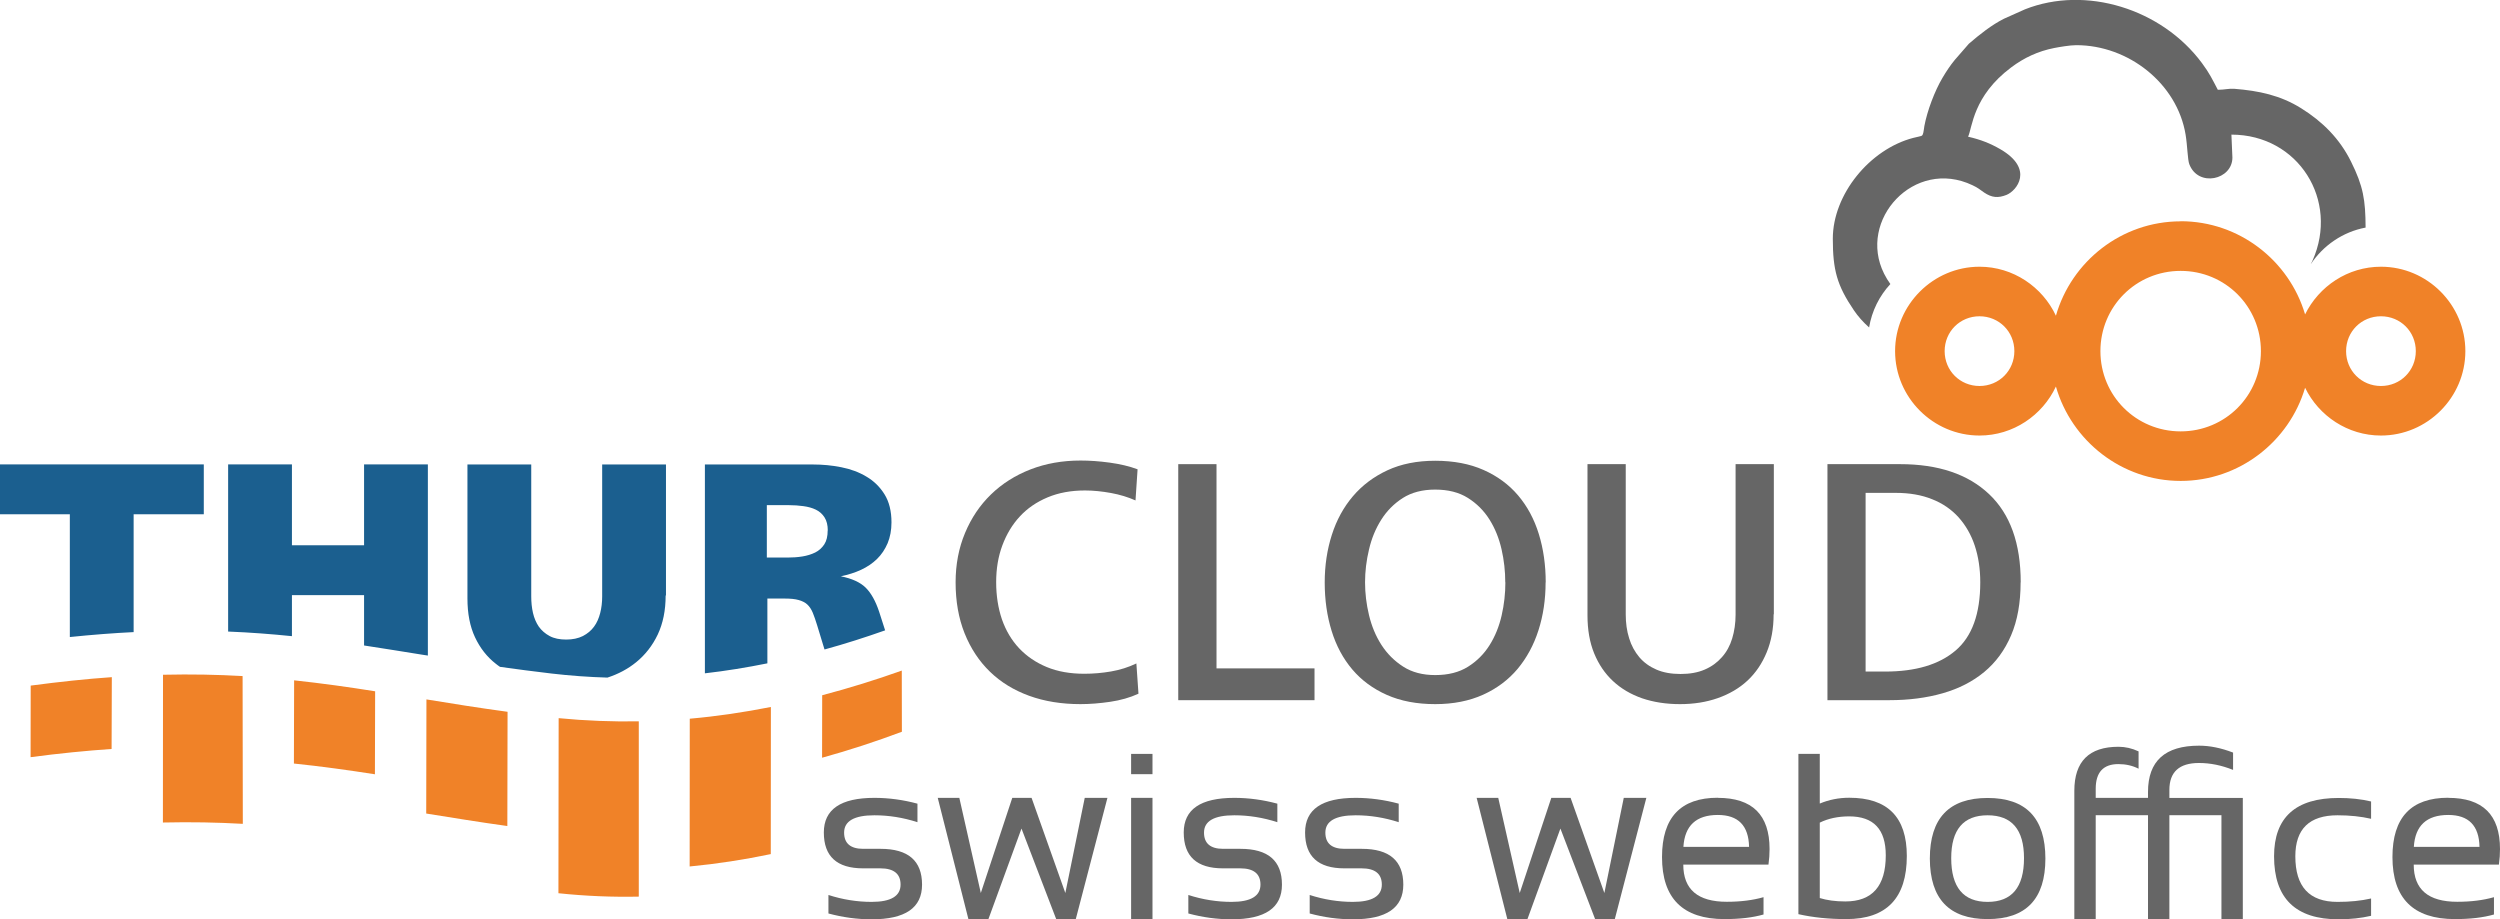 <?xml version="1.0" encoding="UTF-8"?>
<!DOCTYPE svg PUBLIC "-//W3C//DTD SVG 1.1//EN" "http://www.w3.org/Graphics/SVG/1.1/DTD/svg11.dtd">
<!-- Creator: CorelDRAW X6 -->
<svg xmlns="http://www.w3.org/2000/svg" xml:space="preserve" width="231.271mm" height="85.035mm" version="1.1" style="shape-rendering:geometricPrecision; text-rendering:geometricPrecision; image-rendering:optimizeQuality; fill-rule:evenodd; clip-rule:evenodd"
viewBox="0 0 22805 8385"
 xmlns:xlink="http://www.w3.org/1999/xlink">
 <defs>
  <style type="text/css">
   <![CDATA[
    .fil1 {fill:#1B5F8F}
    .fil4 {fill:#666666}
    .fil2 {fill:#F08228}
    .fil3 {fill:#F08228;fill-rule:nonzero}
    .fil0 {fill:#666666;fill-rule:nonzero}
   ]]>
  </style>
 </defs>
 <g id="Ebene_x0020_1">
  <path class="fil0" d="M10383 6329c-75,34 -161,59 -257,73 -96,14 -186,21 -270,21 -172,0 -328,-25 -468,-76 -140,-51 -259,-124 -358,-220 -99,-96 -176,-213 -231,-350 -55,-138 -82,-293 -82,-465 0,-164 29,-314 86,-450 57,-137 136,-254 237,-352 101,-98 221,-174 360,-228 139,-54 291,-81 457,-81 82,0 170,6 265,19 95,13 180,33 255,61l-19 284c-67,-30 -142,-53 -224,-68 -83,-15 -162,-23 -237,-23 -127,0 -241,21 -341,63 -100,42 -185,100 -253,174 -69,74 -122,163 -160,265 -38,102 -56,214 -56,334 0,125 18,238 53,341 36,102 88,190 157,263 69,73 153,130 252,171 99,41 213,61 342,61 82,0 163,-7 244,-21 81,-14 158,-38 231,-73l19 274z"/>
  <polygon id="1" class="fil0" points="10748,6387 10748,4234 11097,4234 11097,6097 11991,6097 11991,6387 "/>
  <path id="2" class="fil0" d="M13731 5312c0,-101 -11,-202 -34,-302 -23,-100 -59,-190 -110,-271 -51,-81 -116,-146 -197,-197 -81,-51 -180,-76 -299,-76 -116,0 -215,26 -295,77 -81,52 -146,118 -197,199 -51,81 -88,171 -111,271 -24,100 -36,200 -36,299 0,99 12,199 36,299 24,100 61,190 113,271 52,81 118,147 199,199 81,52 178,77 292,77 118,0 218,-25 299,-76 81,-51 146,-116 197,-197 51,-81 87,-171 110,-271 23,-100 34,-201 34,-302zm368 0c0,157 -22,303 -65,437 -43,135 -107,252 -190,352 -84,100 -189,179 -315,236 -126,57 -272,86 -437,86 -168,0 -315,-28 -441,-84 -126,-56 -231,-133 -315,-232 -84,-99 -147,-216 -189,-352 -42,-136 -63,-283 -63,-442 0,-155 22,-300 65,-434 43,-135 107,-252 192,-352 85,-100 190,-179 315,-237 125,-58 270,-87 436,-87 168,0 315,28 441,84 126,56 231,133 315,232 84,99 147,216 189,352 42,136 63,283 63,442z"/>
  <path id="3" class="fil0" d="M16179 5603c0,129 -21,245 -63,347 -42,102 -100,188 -175,258 -75,70 -166,123 -271,160 -105,37 -220,55 -345,55 -127,0 -242,-18 -345,-53 -103,-36 -192,-88 -266,-157 -74,-69 -131,-153 -172,-253 -41,-100 -61,-216 -61,-347l0 -1379 349 0 0 1372c0,77 10,150 31,216 20,67 52,124 93,173 41,48 93,86 156,113 62,27 136,40 220,40 84,0 158,-13 220,-40 63,-27 115,-65 157,-113 43,-48 74,-105 94,-171 20,-66 31,-138 31,-218l0 -1372 349 0 0 1369z"/>
  <path id="4" class="fil0" d="M18064 5312c0,-123 -17,-234 -50,-334 -33,-100 -83,-186 -147,-258 -65,-72 -145,-128 -242,-166 -96,-39 -207,-58 -331,-58l-276 0 0 1630 178 0c279,0 493,-64 643,-192 150,-128 225,-335 225,-622zm368 0c0,187 -29,349 -87,484 -58,136 -140,247 -245,334 -105,87 -232,152 -379,194 -147,42 -309,63 -486,63l-565 0 0 -2153 662 0c349,0 619,91 812,273 193,182 289,450 289,806z"/>
  <path class="fil0" d="M7557 8332l0 -168c130,42 262,63 394,63 176,0 264,-53 264,-158 0,-98 -62,-148 -184,-148l-158 0c-239,0 -358,-109 -358,-327 0,-211 154,-316 461,-316 132,0 263,18 393,53l0 169c-130,-42 -261,-63 -393,-63 -184,0 -276,53 -276,158 0,98 58,148 174,148l158 0c253,0 379,109 379,327 0,211 -153,316 -459,316 -133,0 -264,-18 -394,-53z"/>
  <polygon id="1" class="fil0" points="8554,7278 8751,7278 8947,8146 9234,7278 9410,7278 9718,8146 9895,7278 10102,7278 9813,8385 9635,8385 9318,7558 9016,8385 8834,8385 "/>
  <path id="2" class="fil0" d="M10513 7278l0 1107 -195 0 0 -1107 195 0zm0 -401l0 185 -195 0 0 -185 195 0z"/>
  <path id="3" class="fil0" d="M10840 8332l0 -168c130,42 262,63 394,63 176,0 264,-53 264,-158 0,-98 -62,-148 -184,-148l-158 0c-239,0 -358,-109 -358,-327 0,-211 154,-316 461,-316 132,0 263,18 393,53l0 169c-130,-42 -261,-63 -393,-63 -184,0 -276,53 -276,158 0,98 58,148 174,148l158 0c253,0 379,109 379,327 0,211 -153,316 -459,316 -133,0 -264,-18 -394,-53z"/>
  <path id="4" class="fil0" d="M11947 8332l0 -168c130,42 262,63 394,63 176,0 264,-53 264,-158 0,-98 -62,-148 -184,-148l-158 0c-239,0 -358,-109 -358,-327 0,-211 154,-316 461,-316 132,0 263,18 393,53l0 169c-130,-42 -261,-63 -393,-63 -184,0 -276,53 -276,158 0,98 58,148 174,148l158 0c253,0 379,109 379,327 0,211 -153,316 -459,316 -133,0 -264,-18 -394,-53z"/>
  <polygon id="5" class="fil0" points="13470,7278 13667,7278 13863,8146 14151,7278 14327,7278 14635,8146 14812,7278 15018,7278 14730,8385 14551,8385 14234,7558 13933,8385 13750,8385 "/>
  <path id="6" class="fil0" d="M15670 7278c315,0 472,155 472,467 0,44 -3,92 -10,142l-777 0c0,226 132,339 397,339 126,0 237,-14 335,-42l0 158c-98,28 -216,42 -356,42 -380,0 -570,-189 -570,-566 0,-361 170,-541 509,-541zm-314 447l599 0c-4,-194 -99,-291 -285,-291 -197,0 -302,97 -314,291z"/>
  <path id="7" class="fil0" d="M16600 8192c64,20 142,31 233,31 246,0 369,-140 369,-421 0,-237 -111,-355 -334,-355 -101,0 -191,19 -268,57l0 688zm-195 -1315l195 0 0 453c84,-35 173,-53 269,-53 350,0 525,177 525,531 0,384 -184,576 -552,576 -159,0 -304,-15 -437,-45l0 -1462z"/>
  <path id="8" class="fil0" d="M17799 7828c0,266 111,399 332,399 221,0 332,-133 332,-399 0,-260 -111,-391 -332,-391 -221,0 -332,131 -332,391zm-195 4c0,-369 176,-553 527,-553 351,0 527,184 527,553 0,368 -176,552 -527,552 -350,0 -526,-184 -527,-552z"/>
  <path id="9" class="fil0" d="M20459 7278l0 1107 -195 0 0 -949 -475 0 0 949 -195 0 0 -949 -477 0 0 949 -195 0 0 -1171c0,-268 134,-402 403,-402 62,0 123,14 183,42l0 158c-55,-28 -117,-42 -184,-42 -138,0 -207,75 -207,225l0 83 477 0 0 -54c0,-282 155,-422 466,-422 98,0 201,21 310,63l0 158c-105,-42 -208,-63 -311,-63 -180,0 -270,82 -270,246l0 73 670 0z"/>
  <path id="10" class="fil0" d="M21629 8354c-91,21 -190,32 -295,32 -394,0 -590,-191 -590,-575 0,-355 197,-532 590,-532 105,0 204,10 295,32l0 158c-91,-21 -193,-32 -306,-32 -257,0 -385,125 -385,374 0,278 128,416 385,416 113,0 214,-10 306,-31l0 158z"/>
  <path id="11" class="fil0" d="M22333 7278c315,0 472,155 472,467 0,44 -3,92 -10,142l-777 0c0,226 132,339 397,339 126,0 237,-14 335,-42l0 158c-98,28 -216,42 -356,42 -380,0 -570,-189 -570,-566 0,-361 170,-541 509,-541zm-314 447l599 0c-4,-194 -99,-291 -285,-291 -197,0 -302,97 -314,291z"/>
  <path class="fil1" d="M1219 4691l0 1075c-184,9 -377,24 -582,45l0 -1120 -638 0 0 -455 1860 0 0 455 -641 0zm2102 1197l0 -459 -658 0 0 374c-188,-19 -380,-34 -582,-42l0 -1525 582 0 0 738 658 0 0 -738 582 0 0 1744 -46 -7c-181,-29 -358,-58 -536,-85zm2751 -456c0,136 -24,254 -72,356 -48,101 -114,185 -196,252 -76,62 -164,109 -263,141 -168,-5 -338,-17 -509,-37 -164,-19 -320,-40 -471,-61 -13,-9 -26,-18 -38,-28 -81,-63 -144,-144 -190,-242 -46,-98 -69,-216 -69,-354l0 -1222 582 0 0 1204c0,53 5,103 16,151 11,47 29,89 53,124 25,35 58,64 99,86 41,22 91,32 151,32 59,0 110,-11 152,-32 42,-22 76,-50 102,-86 26,-35 44,-77 56,-124 12,-47 18,-97 18,-151l0 -1204 582 0 0 1195zm1479 -593c0,-49 -10,-89 -30,-120 -20,-31 -46,-54 -79,-70 -33,-16 -70,-26 -113,-32 -43,-6 -87,-9 -132,-9l-202 0 0 478 190 0c46,0 90,-3 134,-10 43,-7 82,-19 117,-36 34,-17 62,-42 83,-74 21,-32 31,-74 31,-127zm-30 1085l-67 -220c-14,-45 -27,-84 -40,-115 -13,-31 -30,-57 -50,-75 -21,-19 -47,-32 -80,-41 -32,-9 -74,-13 -125,-13l-159 0 0 591c-188,38 -378,69 -570,91l0 -1905 986 0c87,0 173,8 258,25 86,17 162,45 230,86 68,40 123,94 165,162 42,68 63,153 63,255 0,71 -12,134 -35,190 -24,56 -56,104 -97,144 -41,40 -90,73 -146,99 -56,26 -118,45 -184,59 100,20 176,54 226,103 50,49 91,123 123,219l55 171c-181,64 -365,123 -551,174z"/>
  <path class="fil2" d="M5827 6580l0 1599c-241,5 -486,-5 -733,-31l2 -1597c247,24 490,33 731,29zm-1939 841l2 -1041c237,39 482,78 740,113l-2 1042c-260,-36 -503,-76 -740,-114zm-1207 -456l2 -759c252,27 495,61 739,100l-2 757c-244,-38 -487,-72 -739,-98zm-1195 538l1 -1348c258,-6 497,-1 726,12l2 1348c-230,-13 -471,-18 -730,-12zm-1207 -596l1 -653c264,-35 509,-61 740,-77l-2 655c-231,16 -477,40 -740,75zm7220 4l1 -569c246,-65 489,-140 726,-225l1 558c-238,89 -481,169 -728,237zm-1208 993l1 -1348c250,-22 497,-59 740,-107l-1 1342c-243,51 -489,89 -740,113z"/>
  <path class="fil3" d="M19892 2019c-539,0 -996,365 -1138,861 -123,-263 -390,-447 -697,-447 -422,0 -770,347 -770,770 0,423 347,770 770,770 307,0 574,-184 697,-447 142,495 599,861 1138,861 535,0 990,-360 1135,-850 125,257 389,436 692,436 423,0 770,-347 770,-770 0,-423 -347,-770 -770,-770 -303,0 -566,179 -692,435 -145,-490 -600,-850 -1135,-850zm0 452c407,0 732,325 732,732 0,407 -325,732 -732,732 -407,0 -732,-325 -732,-732 0,-407 325,-732 732,-732zm-1835 414c178,0 318,140 318,318 0,178 -140,318 -318,318 -178,0 -318,-140 -318,-318 0,-178 140,-318 318,-318zm3662 0c178,0 318,140 318,318 0,178 -140,318 -318,318 -178,0 -318,-140 -318,-318 0,-178 140,-318 318,-318z"/>
  <path class="fil4" d="M18940 412c477,0 920,350 997,816 17,103 18,229 34,270 81,213 393,143 393,-61l-9 -209c611,0 985,600 740,1149 -5,11 -11,22 -17,34 113,-171 293,-296 501,-335 -1,-252 -21,-377 -133,-602 -104,-210 -260,-365 -454,-486 -190,-119 -387,-160 -610,-178 -50,-4 -90,9 -151,9 -52,-99 -76,-151 -145,-244 -368,-496 -1061,-709 -1614,-490l-190 85c-113,56 -226,146 -322,229l-128 147c-42,51 -77,104 -112,163 -72,121 -140,302 -166,441 -2,12 -6,46 -9,58 -11,41 -8,28 -93,50 -397,104 -733,516 -733,919 0,286 38,426 192,653 37,55 84,108 139,157 25,-151 94,-288 194,-396 -21,-29 -40,-60 -57,-94 -246,-490 275,-1061 807,-807 51,24 63,37 105,66 71,48 128,52 204,22 92,-36 256,-236 -56,-417 -92,-53 -177,-87 -294,-114 39,-82 43,-370 393,-632 117,-88 245,-148 392,-177 47,-9 144,-26 202,-26z"/>
 </g>
</svg>

